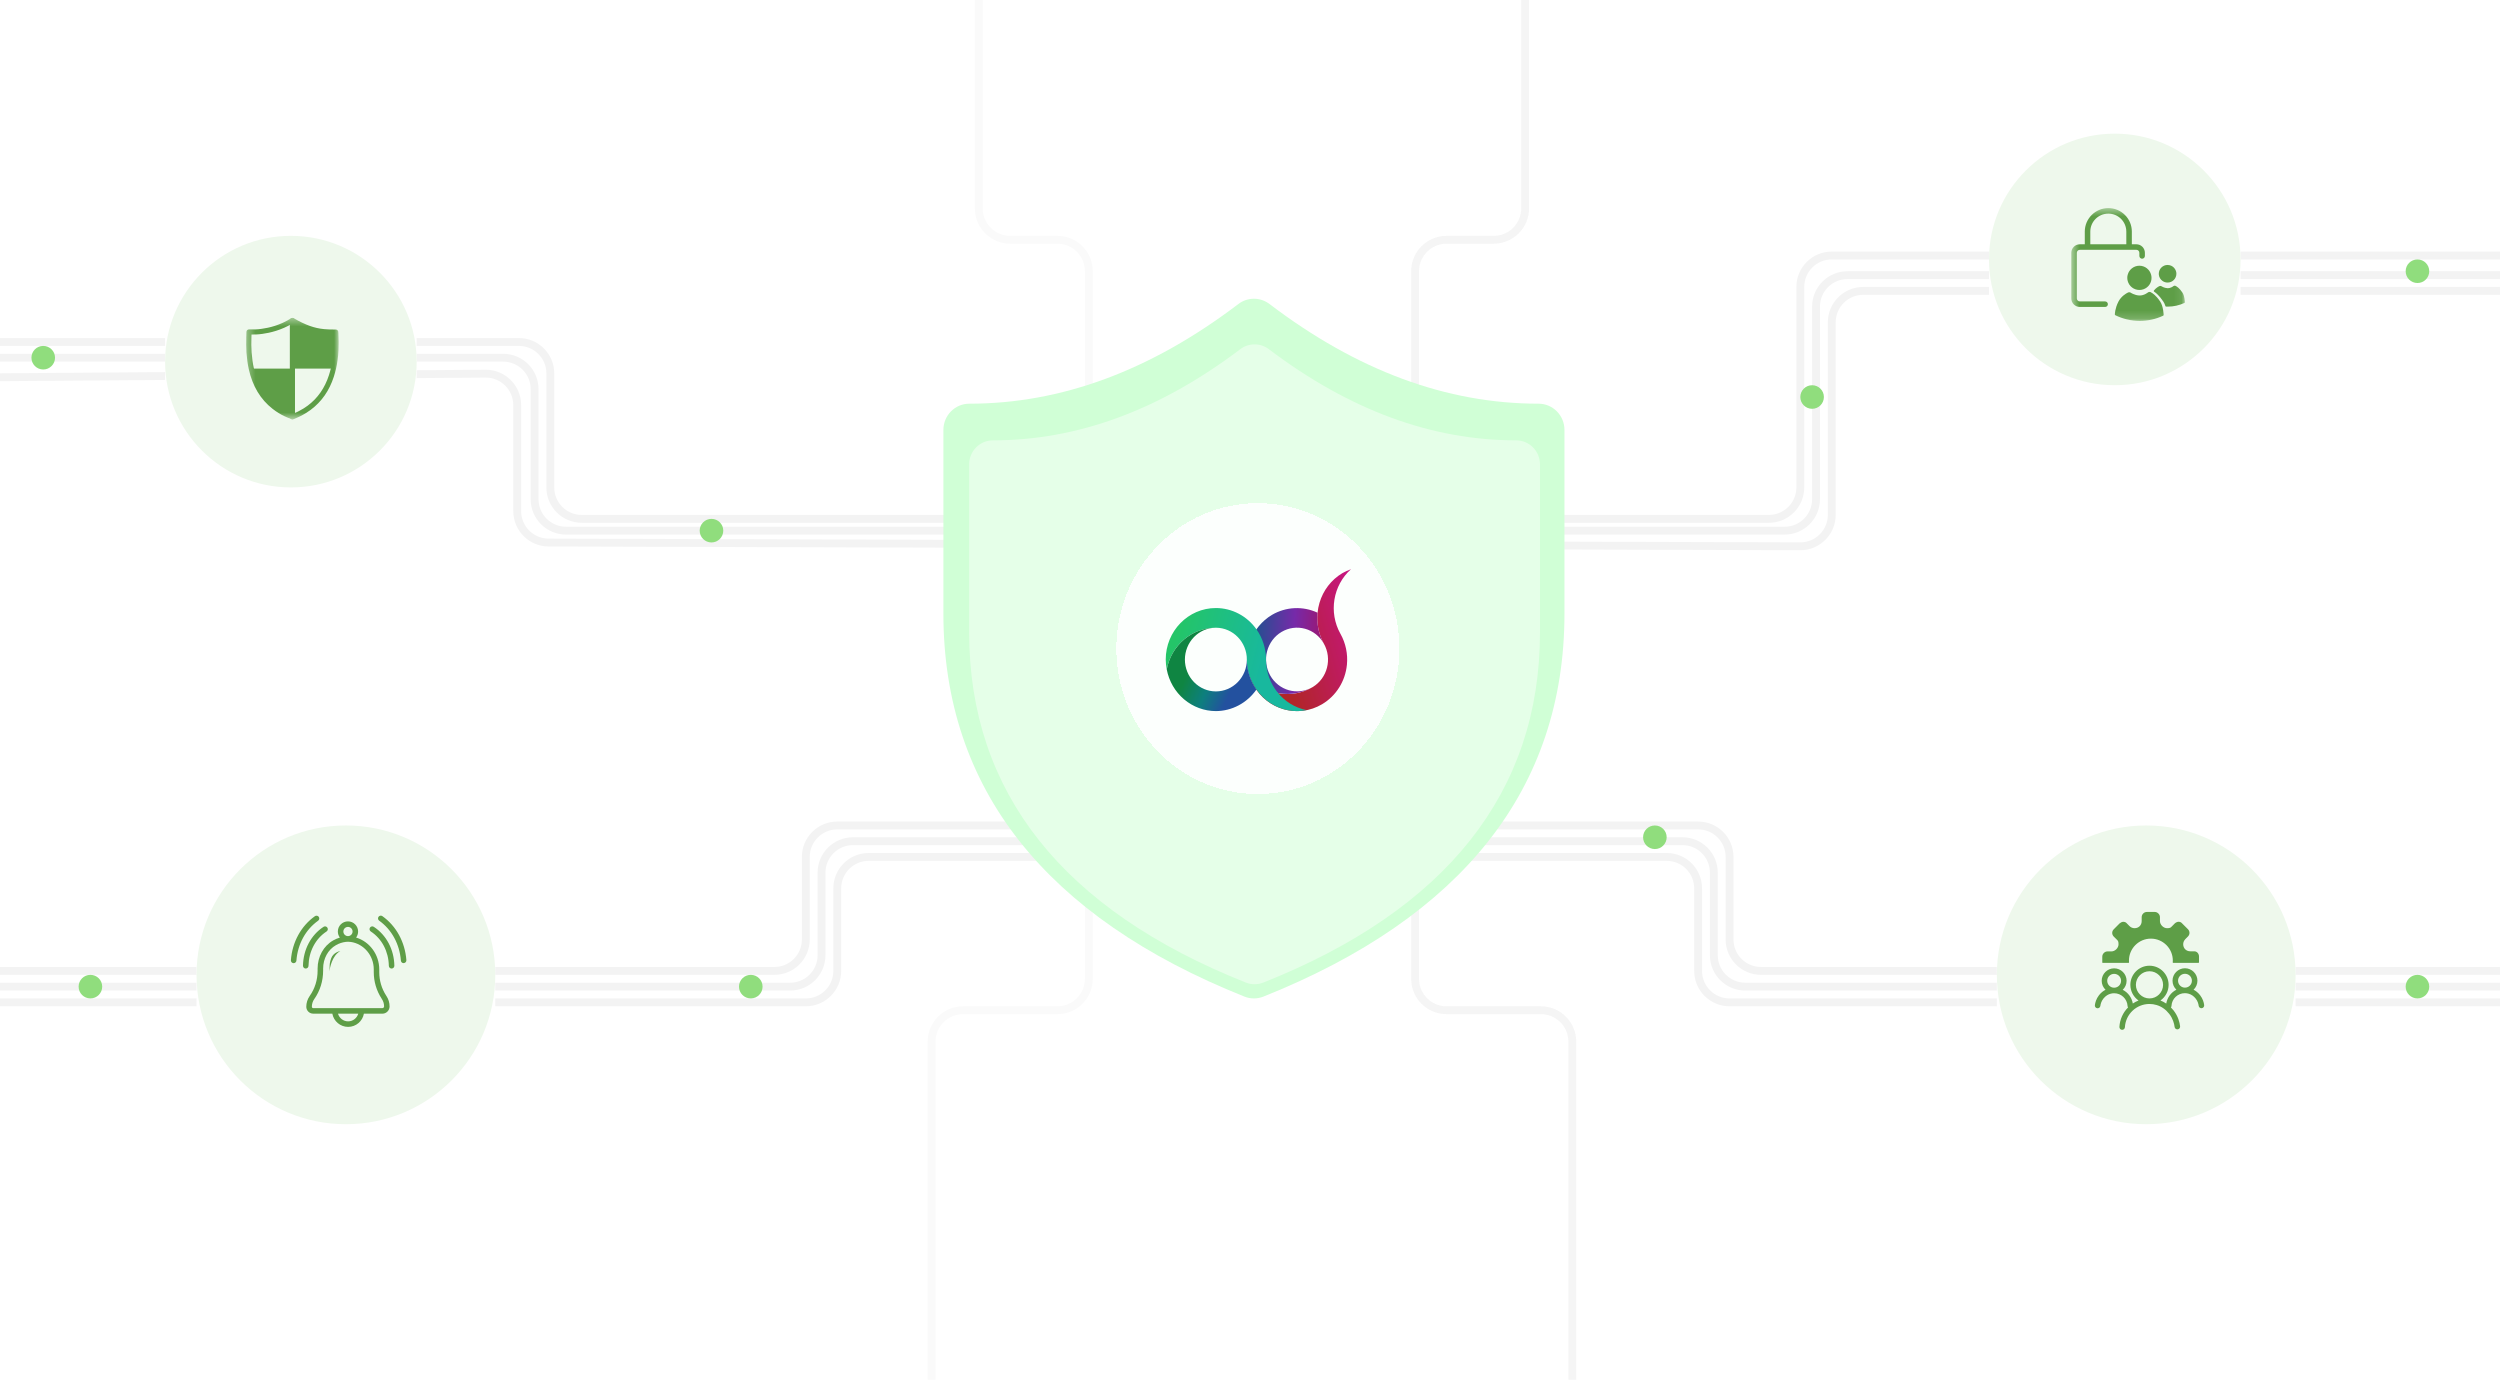 <svg width="318" height="176" viewBox="0 0 318 176" fill="none" xmlns="http://www.w3.org/2000/svg">
<g clip-path="url(#clip0_919_1766)">
<path d="M124.5 -2V26.5C124.5 28.709 126.291 30.5 128.5 30.5H134.5C136.709 30.5 138.5 32.291 138.5 34.5V124.5C138.5 126.709 136.709 128.5 134.5 128.5H122.5C120.291 128.5 118.5 130.291 118.5 132.5V164V185" stroke="black" stroke-opacity="0.02"/>
<path d="M194 -2V26.5C194 28.709 192.209 30.5 190 30.5H184C181.791 30.5 180 32.291 180 34.5V124.5C180 126.709 181.791 128.5 184 128.5H196C198.209 128.5 200 130.291 200 132.5V164V185" stroke="black" stroke-opacity="0.02"/>
<path d="M194 -2V26.5C194 28.709 192.209 30.5 190 30.5H184C181.791 30.5 180 32.291 180 34.5V124.5C180 126.709 181.791 128.5 184 128.5H196C198.209 128.5 200 130.291 200 132.5V164V185" stroke="black" stroke-opacity="0.02"/>
<path d="M-2 45.5H64C66.209 45.5 68 47.29 68 49.499C68 51.824 68 54.733 68 57C68 59.091 68 61.511 68 63.501C68 65.71 69.791 67.5 72 67.5H227C229.209 67.5 231 65.709 231 63.5V39C231 36.791 232.791 35 235 35H326.5" stroke="black" stroke-opacity="0.05"/>
<path d="M-2 48L61.759 47.53C63.98 47.513 65.789 49.307 65.789 51.528C65.789 53.68 65.789 56.327 65.789 58.5C65.789 60.595 65.789 63.021 65.789 65.012C65.789 67.217 67.572 69.005 69.777 69.012L228.988 69.488C231.202 69.495 233 67.702 233 65.488V41C233 38.791 234.791 37 237 37H326.5" stroke="black" stroke-opacity="0.05"/>
<path d="M-3 43.5H66C68.209 43.5 70 45.288 70 47.497C70 51.208 70 56.911 70 62.002C70 64.211 71.791 66 74 66H225C227.209 66 229 64.209 229 62V36.5C229 34.291 230.791 32.5 233 32.5H327.5" stroke="black" stroke-opacity="0.05"/>
<path d="M-15 123.5H51.5H98.5C100.709 123.5 102.5 121.709 102.5 119.5V114.25V109C102.5 106.791 104.291 105 106.5 105H216C218.209 105 220 106.791 220 109V119.5C220 121.709 221.791 123.5 224 123.5H332.5" stroke="black" stroke-opacity="0.05"/>
<path d="M-15 125.5H51.5L100.5 125.5C102.709 125.5 104.5 123.709 104.5 121.5V116.25V111C104.5 108.791 106.291 107 108.5 107H214C216.209 107 218 108.791 218 111V121.5C218 123.709 219.791 125.5 222 125.5H332.5" stroke="black" stroke-opacity="0.05"/>
<path d="M-15 127.5H51.5L102.5 127.5C104.709 127.5 106.5 125.709 106.5 123.5V118.25V113C106.5 110.791 108.291 109 110.5 109H212C214.209 109 216 110.791 216 113V123.5C216 125.709 217.791 127.5 220 127.5H332.5" stroke="black" stroke-opacity="0.05"/>
<path d="M120 54.688C120 52.844 121.474 51.35 123.292 51.35C134.981 51.35 146.368 47.151 157.525 38.667C158.696 37.778 160.304 37.778 161.475 38.667C172.632 47.151 184.019 51.35 195.708 51.35C197.526 51.35 199 52.844 199 54.688V78.05C199 100.305 186.019 116.657 160.706 126.768C159.931 127.077 159.069 127.077 158.294 126.768C132.98 116.657 120 100.305 120 78.05V54.688Z" fill="#D0FFD6"/>
<g filter="url(#filter0_d_919_1766)">
<path d="M123.277 57.066C123.277 55.38 124.632 54.013 126.303 54.013C137.046 54.013 147.512 50.174 157.766 42.415C158.842 41.601 160.321 41.601 161.396 42.415C171.65 50.174 182.116 54.013 192.86 54.013C194.531 54.013 195.885 55.38 195.885 57.066V78.43C195.885 98.783 183.955 113.736 160.69 122.983C159.977 123.266 159.185 123.266 158.472 122.983C135.207 113.736 123.277 98.783 123.277 78.43V57.066Z" fill="#E5FFE8"/>
</g>
<g filter="url(#filter1_d_919_1766)">
<path d="M160 101C169.941 101 178 92.717 178 82.5C178 72.283 169.941 64 160 64C150.059 64 142 72.283 142 82.5C142 92.717 150.059 101 160 101Z" fill="white" fill-opacity="0.9" shape-rendering="crispEdges"/>
</g>
<path d="M168.172 89.576C165.122 91.386 161.221 90.312 159.46 87.177C159.258 86.811 159.091 86.426 158.961 86.028C160.959 88.389 164.303 88.969 166.944 87.412C166.948 87.411 166.951 87.409 166.954 87.408C166.964 87.402 166.973 87.395 166.983 87.389C168.843 86.263 169.476 83.808 168.402 81.883C168.4 81.88 168.398 81.877 168.397 81.874C168.395 81.871 168.393 81.868 168.391 81.866C167.734 80.676 167.455 79.306 167.594 77.946C167.634 77.52 167.715 77.099 167.836 76.689C168.301 75.101 169.334 73.753 170.728 72.917C171.083 72.71 171.458 72.538 171.846 72.404C169.547 74.458 168.983 77.897 170.499 80.612L170.503 80.619C170.506 80.623 170.509 80.628 170.512 80.632C171.177 81.821 171.462 83.194 171.328 84.558C171.122 86.655 169.948 88.522 168.172 89.576Z" fill="url(#paint0_linear_919_1766)"/>
<path d="M167.593 77.936C167.455 79.296 167.733 80.667 168.39 81.856C167.866 80.929 167.006 80.253 165.998 79.977C164.989 79.7 163.916 79.846 163.012 80.382C162.107 80.919 161.446 81.804 161.176 82.842C160.905 83.879 161.047 84.985 161.569 85.915C162.091 86.844 162.95 87.522 163.958 87.801C164.965 88.08 166.039 87.936 166.944 87.403C165.663 88.157 164.167 88.432 162.711 88.18C161.255 87.927 159.929 87.163 158.96 86.018C158.479 84.581 158.499 83.017 159.016 81.594C159.533 80.17 160.515 78.975 161.794 78.213C162.67 77.699 163.653 77.406 164.661 77.357C165.67 77.309 166.675 77.508 167.593 77.936Z" fill="url(#paint1_linear_919_1766)"/>
<path d="M154.659 77.342C151.137 77.342 148.281 80.277 148.281 83.897C148.284 84.317 148.327 84.737 148.408 85.149C148.99 82.077 151.603 79.856 154.648 79.847C154.652 79.846 154.655 79.846 154.659 79.846C154.67 79.846 154.681 79.847 154.693 79.847C156.852 79.866 158.594 81.668 158.6 83.887C158.6 83.89 158.6 83.893 158.6 83.897C158.6 83.9 158.6 83.904 158.599 83.907C158.609 85.275 159.034 86.605 159.816 87.711C160.058 88.06 160.333 88.382 160.637 88.676C161.812 89.812 163.363 90.448 164.976 90.456C165.385 90.453 165.793 90.409 166.194 90.326C163.204 89.728 161.043 87.04 161.035 83.909L161.034 83.901C161.035 83.896 161.035 83.891 161.036 83.885C161.033 82.514 160.613 81.179 159.833 80.066C158.635 78.356 156.709 77.343 154.659 77.342Z" fill="url(#paint2_linear_919_1766)"/>
<path d="M159.818 87.711C159.037 86.605 158.611 85.275 158.602 83.907C158.599 84.98 158.183 86.007 157.444 86.764C156.705 87.522 155.705 87.947 154.661 87.948C153.616 87.948 152.613 87.521 151.874 86.761C151.135 86.001 150.72 84.971 150.719 83.897C150.72 82.824 151.134 81.796 151.871 81.037C152.608 80.278 153.607 79.85 154.651 79.847C153.174 79.852 151.745 80.382 150.607 81.349C149.469 82.316 148.692 83.659 148.41 85.149C148.693 86.64 149.47 87.985 150.611 88.952C151.751 89.919 153.183 90.449 154.661 90.451C155.67 90.447 156.664 90.196 157.561 89.719C158.457 89.243 159.231 88.555 159.818 87.711Z" fill="url(#paint3_linear_919_1766)"/>
<rect width="32" height="32" transform="translate(253 17)" fill="white"/>
<path d="M269 49C277.837 49 285 41.837 285 33C285 24.163 277.837 17 269 17C260.163 17 253 24.163 253 33C253 41.837 260.163 49 269 49Z" fill="#EEF8EC"/>
<g clip-path="url(#clip1_919_1766)">
<mask id="mask0_919_1766" style="mask-type:luminance" maskUnits="userSpaceOnUse" x="263" y="26" width="15" height="15">
<path d="M277.916 26.469H263.469V40.822H277.916V26.469Z" fill="white"/>
</mask>
<g mask="url(#mask0_919_1766)">
<path d="M271.747 31.072H271.17V29.459C271.17 28.663 270.861 27.913 270.294 27.345C269.727 26.783 268.977 26.469 268.18 26.469C266.53 26.469 265.184 27.809 265.184 29.459V31.072H264.561C263.956 31.072 263.469 31.559 263.469 32.159V37.958C263.469 38.558 263.956 39.045 264.561 39.045H267.772C267.969 39.045 268.123 38.886 268.123 38.694C268.123 38.502 267.969 38.342 267.772 38.342H264.561C264.35 38.342 264.172 38.169 264.172 37.958V32.159C264.172 31.948 264.345 31.775 264.561 31.775H271.747C271.958 31.775 272.127 31.944 272.127 32.159V32.558C272.127 32.75 272.286 32.909 272.478 32.909C272.67 32.909 272.83 32.75 272.83 32.558V32.159C272.83 31.559 272.342 31.072 271.747 31.072ZM265.887 29.459C265.887 28.198 266.914 27.172 268.18 27.172C268.789 27.172 269.366 27.411 269.797 27.842C270.228 28.273 270.467 28.85 270.467 29.459V31.072H265.887V29.459Z" fill="#5E9E47"/>
<path d="M272.132 33.8C272.854 33.8 273.463 34.297 273.627 34.972C273.66 35.089 273.674 35.216 273.674 35.347C273.674 35.487 273.655 35.628 273.618 35.764C273.44 36.411 272.84 36.884 272.132 36.884C271.424 36.884 270.824 36.406 270.646 35.75C270.609 35.619 270.59 35.487 270.59 35.347C270.59 35.206 270.604 35.08 270.641 34.958C270.81 34.292 271.415 33.8 272.132 33.8Z" fill="#5E9E47"/>
<path d="M274.778 38.361C275.181 38.961 275.214 40.016 275.214 40.058C275.214 40.1 275.191 40.142 275.158 40.156C274.23 40.592 273.198 40.822 272.172 40.822H272.13C271.075 40.812 270.016 40.564 269.064 40.095C269.031 40.081 269.008 40.039 269.008 40.002C269.008 39.973 269.022 39.228 269.458 38.38C269.814 37.686 270.428 37.33 270.681 37.208C270.766 37.166 270.859 37.161 270.953 37.189C270.963 37.194 270.967 37.198 270.977 37.203C270.986 37.208 271.506 37.564 272.13 37.587C272.73 37.606 273.213 37.203 273.217 37.198C273.363 37.091 273.545 37.123 273.653 37.217C273.747 37.264 274.22 37.522 274.778 38.361Z" fill="#5E9E47"/>
<path d="M274.607 34.972C274.607 34.925 274.598 34.873 274.598 34.822C274.598 34.208 275.099 33.702 275.718 33.702C275.807 33.702 275.901 33.716 275.98 33.734C276.271 33.805 276.51 33.983 276.66 34.222C276.773 34.4 276.838 34.602 276.838 34.822C276.838 35.441 276.337 35.942 275.718 35.942C275.474 35.942 275.249 35.867 275.066 35.731C274.823 35.558 274.649 35.286 274.607 34.972Z" fill="#5E9E47"/>
<path d="M277.917 38.441C277.917 38.483 277.894 38.516 277.861 38.534C277.2 38.844 276.464 39.003 275.738 39.003H275.531C275.489 39.003 275.452 38.97 275.442 38.933C275.367 38.698 275.278 38.506 275.175 38.361C274.664 37.592 274.223 37.241 274.008 37.1C273.98 37.086 273.966 37.058 273.961 37.03C273.961 37.006 273.961 36.973 273.98 36.95C274.228 36.636 274.542 36.458 274.669 36.397C274.739 36.364 274.814 36.359 274.884 36.383C274.894 36.383 274.903 36.388 274.908 36.397C274.913 36.397 275.283 36.641 275.709 36.659C276.131 36.669 276.455 36.402 276.455 36.397C276.572 36.308 276.712 36.331 276.802 36.402C276.877 36.439 277.214 36.631 277.608 37.222C277.894 37.648 277.917 38.408 277.917 38.441Z" fill="#5E9E47"/>
</g>
</g>
<rect width="38" height="38" transform="translate(25 105)" fill="white"/>
<path d="M44 143C54.493 143 63 134.493 63 124C63 113.507 54.493 105 44 105C33.507 105 25 113.507 25 124C25 134.493 33.507 143 44 143Z" fill="#EEF8EC"/>
<g clip-path="url(#clip2_919_1766)">
<path fill-rule="evenodd" clip-rule="evenodd" d="M50.993 122.191C51.007 122.374 51.162 122.515 51.345 122.515L51.34 122.505H51.368C51.56 122.491 51.706 122.323 51.692 122.13C51.518 119.834 50.407 117.79 48.64 116.534C48.481 116.421 48.26 116.459 48.148 116.618C48.035 116.777 48.073 116.998 48.232 117.11C49.831 118.249 50.834 120.101 50.993 122.191ZM37.324 122.515H37.352C37.535 122.515 37.69 122.374 37.704 122.191C37.859 120.101 38.867 118.249 40.465 117.115C40.624 117.002 40.662 116.782 40.549 116.623C40.437 116.463 40.217 116.426 40.057 116.538C38.29 117.795 37.174 119.838 37.001 122.14C36.987 122.332 37.132 122.501 37.324 122.515ZM38.885 123.199H38.89C39.082 123.199 39.242 123.045 39.242 122.852C39.274 121.034 40.132 119.398 41.538 118.484C41.703 118.376 41.749 118.16 41.642 117.996C41.534 117.832 41.318 117.785 41.154 117.893C39.551 118.938 38.576 120.79 38.538 122.843C38.538 123.035 38.693 123.199 38.885 123.199ZM49.812 123.199C49.62 123.199 49.465 123.045 49.46 122.852C49.428 121.029 48.57 119.398 47.163 118.484C46.999 118.376 46.953 118.16 47.06 117.996C47.168 117.832 47.384 117.785 47.548 117.893C49.151 118.938 50.126 120.785 50.163 122.843C50.163 123.035 50.013 123.199 49.817 123.199H49.812ZM42.273 128.937H39.837C39.354 128.937 38.96 128.543 38.96 128.06C38.96 127.577 39.11 127.085 39.401 126.677C40.053 125.754 40.399 124.643 40.399 123.462V123.209C40.399 121.69 41.159 120.312 42.387 119.618C42.653 119.468 42.934 119.348 43.229 119.26C43.068 119.045 42.973 118.778 42.973 118.488C42.973 117.776 43.549 117.199 44.262 117.199C44.974 117.199 45.551 117.776 45.551 118.488C45.551 118.777 45.456 119.043 45.296 119.258C47.012 119.77 48.242 121.418 48.242 123.312V123.668C48.242 124.718 48.542 125.745 49.113 126.626L49.17 126.715C49.423 127.104 49.554 127.554 49.554 128.018C49.554 128.529 49.142 128.941 48.631 128.941L48.635 128.937H46.289C46.12 129.892 45.284 130.62 44.281 130.62C43.277 130.62 42.441 129.892 42.273 128.937ZM42.993 128.937C43.15 129.501 43.668 129.916 44.281 129.916C44.893 129.916 45.412 129.501 45.568 128.937H42.993ZM44.252 119.791C44.163 119.791 44.079 119.796 43.999 119.805C43.54 119.862 43.118 120.002 42.734 120.223C41.726 120.795 41.102 121.934 41.102 123.204V123.457C41.102 124.784 40.713 126.035 39.977 127.08C39.776 127.366 39.668 127.709 39.668 128.06C39.668 128.159 39.748 128.234 39.842 128.234H48.635C48.757 128.234 48.856 128.135 48.856 128.013C48.856 127.685 48.762 127.366 48.584 127.09L48.528 127.001C47.881 126.002 47.543 124.849 47.543 123.659V123.302C47.543 121.545 46.282 120.049 44.613 119.815H44.567C44.463 119.796 44.36 119.787 44.262 119.787L44.252 119.791ZM44.262 117.902C43.938 117.902 43.676 118.165 43.676 118.488C43.676 118.812 43.938 119.074 44.262 119.074C44.585 119.074 44.848 118.812 44.848 118.488C44.848 118.165 44.585 117.902 44.262 117.902ZM43.288 120.97C43.297 120.969 43.301 120.968 43.301 120.968V120.963C43.297 120.966 43.292 120.968 43.288 120.97ZM41.904 123.552C41.924 123.352 41.926 123.187 41.928 123.032C41.933 122.693 41.937 122.4 42.129 121.887C42.399 121.163 43.18 120.991 43.288 120.97C42.213 121.571 41.951 123.177 41.904 123.552ZM41.904 123.552C41.901 123.577 41.898 123.604 41.895 123.63C41.895 123.63 41.897 123.602 41.904 123.552Z" fill="#5E9E47"/>
</g>
<rect width="32" height="32" transform="translate(21 30)" fill="white"/>
<path d="M37 62C45.837 62 53 54.837 53 46C53 37.163 45.837 30 37 30C28.163 30 21 37.163 21 46C21 54.837 28.163 62 37 62Z" fill="#EEF8EC"/>
<mask id="mask1_919_1766" style="mask-type:luminance" maskUnits="userSpaceOnUse" x="31" y="40" width="13" height="14">
<path d="M43.094 40.438H31.312V53.344H43.094V40.438Z" fill="white"/>
</mask>
<g mask="url(#mask1_919_1766)">
<path d="M37.2 53.344C37.161 53.344 37.117 53.335 37.082 53.322C36.408 53.068 35.866 52.81 35.428 52.53C35.179 52.373 34.912 52.202 34.663 51.996C33.136 50.802 32.116 49.104 31.644 46.956C31.504 46.326 31.408 45.639 31.346 44.848C31.311 44.204 31.303 43.557 31.324 42.861C31.324 42.787 31.324 42.695 31.333 42.608C31.333 42.498 31.333 42.345 31.342 42.205C31.355 42.034 31.495 41.899 31.67 41.899H31.959C32.265 41.912 32.729 41.912 33.298 41.824C34.243 41.698 35.651 41.365 37.021 40.49C37.121 40.424 37.253 40.42 37.358 40.481C38.928 41.369 39.978 41.741 41.229 41.864C41.597 41.899 42.017 41.916 42.555 41.916H42.708C42.874 41.916 43.014 42.039 43.032 42.201C43.032 42.236 43.041 42.275 43.041 42.31C43.041 42.345 43.045 42.376 43.049 42.411C43.049 42.428 43.049 42.446 43.049 42.463C43.089 43.185 43.093 43.881 43.058 44.572C43.01 45.425 42.901 46.226 42.73 46.961C42.651 47.284 42.564 47.608 42.459 47.928C41.89 49.691 40.901 51.108 39.514 52.136C39.331 52.272 39.129 52.408 38.928 52.534C38.386 52.867 37.869 53.121 37.301 53.326C37.266 53.339 37.226 53.344 37.187 53.344H37.2ZM31.989 42.555V42.647C31.981 42.748 31.981 42.813 31.981 42.874C31.954 43.557 31.963 44.187 32.003 44.804C32.059 45.556 32.151 46.217 32.283 46.812C32.729 48.838 33.639 50.364 35.069 51.48C35.297 51.668 35.542 51.826 35.774 51.97C36.15 52.211 36.618 52.438 37.196 52.661C37.677 52.478 38.123 52.259 38.591 51.97C38.779 51.852 38.968 51.725 39.134 51.603C40.407 50.658 41.317 49.349 41.842 47.722C41.938 47.42 42.026 47.109 42.096 46.808C42.258 46.112 42.363 45.346 42.406 44.533C42.437 43.889 42.437 43.246 42.402 42.564C41.916 42.564 41.518 42.542 41.164 42.511C39.856 42.389 38.766 42.013 37.2 41.142C35.783 42.004 34.352 42.336 33.385 42.468C32.799 42.555 32.309 42.559 31.985 42.551L31.989 42.555Z" fill="#5E9E47"/>
<path d="M37.195 53.344C37.016 53.344 36.867 53.195 36.867 53.016V40.766C36.867 40.586 37.016 40.438 37.195 40.438C37.375 40.438 37.523 40.586 37.523 40.766V53.016C37.523 53.195 37.375 53.344 37.195 53.344Z" fill="#5E9E47"/>
<path d="M42.738 44.554C42.699 45.276 42.607 46.077 42.419 46.886H37.195V40.766C38.836 41.693 39.908 42.065 41.198 42.188C41.614 42.227 42.065 42.24 42.555 42.24H42.708C42.717 42.31 42.717 42.384 42.73 42.463C42.76 43.036 42.778 43.749 42.738 44.554Z" fill="#5E9E47"/>
<path d="M37.202 46.886V53.016H37.197C36.615 52.797 36.064 52.547 35.605 52.254C35.338 52.088 35.093 51.926 34.87 51.742C33.168 50.413 32.35 48.641 31.965 46.886H37.202Z" fill="#5E9E47"/>
</g>
<rect width="38" height="38" transform="translate(254 105)" fill="white"/>
<path d="M273 143C283.493 143 292 134.493 292 124C292 113.507 283.493 105 273 105C262.507 105 254 113.507 254 124C254 134.493 262.507 143 273 143Z" fill="#EEF8EC"/>
<g clip-path="url(#clip3_919_1766)">
<path fill-rule="evenodd" clip-rule="evenodd" d="M276.428 122.478H279.653L279.658 122.464C279.686 122.464 279.714 122.441 279.714 122.408V121.667C279.714 121.344 279.485 121.006 279.11 121.006H278.608C278.083 121.006 277.703 120.627 277.703 120.102C277.703 119.858 277.802 119.633 277.999 119.431L278.313 119.117C278.566 118.859 278.566 118.461 278.313 118.203L277.539 117.43C277.446 117.303 277.253 117.247 277.099 117.247C276.967 117.247 276.752 117.345 276.639 117.453L276.26 117.838C276.105 118.002 276.025 118.067 275.65 118.067C275.186 118.067 274.746 117.627 274.746 117.163V116.661C274.746 116.309 274.436 116 274.085 116H273.082C272.725 116 272.421 116.3 272.421 116.661V117.163C272.421 117.688 272.041 118.067 271.516 118.067C271.263 118.067 271.024 117.964 270.846 117.772L270.513 117.434C270.419 117.308 270.227 117.252 270.072 117.252C269.917 117.252 269.707 117.373 269.613 117.458L268.863 118.212C268.61 118.466 268.61 118.869 268.863 119.127L269.247 119.506C269.411 119.661 269.477 119.741 269.477 120.116C269.477 120.58 269.036 121.02 268.572 121.02H268.066C267.719 121.02 267.41 121.33 267.41 121.681V122.422C267.41 122.45 267.433 122.478 267.466 122.478H270.757C270.771 122.478 270.789 122.469 270.799 122.455C270.813 122.441 270.813 122.417 270.813 122.403C270.803 122.333 270.803 122.258 270.803 122.183C270.803 120.645 272.055 119.394 273.592 119.394C275.13 119.394 276.382 120.645 276.382 122.183C276.382 122.223 276.379 122.264 276.377 122.304C276.374 122.342 276.372 122.38 276.372 122.417C276.367 122.431 276.377 122.445 276.386 122.459C276.396 122.473 276.428 122.478 276.428 122.478ZM273.414 127.705C271.755 127.705 270.382 129.003 270.288 130.662C270.278 130.85 270.124 130.995 269.936 130.995H269.922C269.73 130.986 269.58 130.817 269.589 130.625C269.643 129.656 270.054 128.787 270.691 128.143C270.653 128.09 270.629 128.027 270.625 127.958C270.574 127.053 269.824 126.341 268.919 126.341C268.75 126.341 268.582 126.364 268.422 126.416C268.188 126.486 267.841 126.65 267.546 127.03C267.288 127.362 267.194 127.714 267.166 127.948C267.142 128.141 266.96 128.276 266.772 128.253C266.58 128.23 266.444 128.051 266.467 127.859C266.51 127.536 266.632 127.058 266.988 126.598C267.255 126.254 267.555 126.037 267.824 125.899C267.523 125.61 267.335 125.204 267.335 124.756C267.335 123.884 268.047 123.172 268.919 123.172C269.791 123.172 270.503 123.884 270.503 124.756C270.503 125.206 270.314 125.613 270.011 125.902C270.675 126.241 271.163 126.88 271.293 127.646C271.52 127.494 271.764 127.366 272.021 127.265C271.393 126.824 270.982 126.095 270.982 125.272C270.982 123.931 272.074 122.839 273.414 122.839C274.755 122.839 275.847 123.931 275.847 125.272C275.847 126.094 275.437 126.822 274.81 127.263C275.036 127.352 275.288 127.477 275.547 127.653C275.673 126.879 276.165 126.233 276.834 125.891C276.533 125.602 276.344 125.195 276.344 124.747C276.344 123.875 277.057 123.162 277.928 123.162C278.8 123.162 279.513 123.875 279.513 124.747C279.513 125.196 279.324 125.602 279.022 125.891C279.288 126.029 279.585 126.248 279.85 126.589C280.207 127.048 280.333 127.526 280.371 127.85C280.394 128.042 280.258 128.22 280.066 128.244C279.874 128.267 279.696 128.131 279.672 127.939C279.644 127.705 279.555 127.353 279.292 127.02C279.053 126.716 278.758 126.509 278.416 126.406C278.257 126.359 278.088 126.331 277.919 126.331C277.01 126.331 276.26 127.039 276.213 127.948C276.209 128.022 276.183 128.09 276.14 128.145C276.256 128.26 276.369 128.388 276.48 128.53C277.052 129.261 277.249 130.03 277.31 130.541C277.333 130.733 277.197 130.911 277.005 130.934C276.808 130.958 276.635 130.822 276.611 130.63C276.555 130.203 276.396 129.566 275.922 128.961C275.486 128.408 274.952 128.028 274.324 127.841C274.033 127.751 273.724 127.705 273.414 127.705ZM277.928 125.628C278.416 125.628 278.81 125.234 278.81 124.747C278.81 124.259 278.416 123.866 277.928 123.866C277.441 123.866 277.047 124.259 277.047 124.747C277.047 125.234 277.441 125.628 277.928 125.628ZM271.685 125.272C271.685 124.32 272.458 123.542 273.414 123.542C274.366 123.542 275.144 124.32 275.144 125.272C275.144 126.223 274.366 127.001 273.414 127.001C272.463 127.001 271.685 126.223 271.685 125.272ZM268.919 123.875C268.432 123.875 268.038 124.269 268.038 124.756C268.038 125.244 268.432 125.637 268.919 125.637C269.407 125.637 269.8 125.244 269.8 124.756C269.8 124.269 269.407 123.875 268.919 123.875Z" fill="#5E9E47"/>
</g>
<g filter="url(#filter2_d_919_1766)">
<circle cx="90.5" cy="67.5" r="1.5" fill="#90DD7D"/>
</g>
<g filter="url(#filter3_d_919_1766)">
<circle cx="5.5" cy="45.5" r="1.5" fill="#90DD7D"/>
</g>
<g filter="url(#filter4_d_919_1766)">
<circle cx="11.5" cy="125.5" r="1.5" fill="#90DD7D"/>
</g>
<g filter="url(#filter5_d_919_1766)">
<circle cx="95.5" cy="125.5" r="1.5" fill="#90DD7D"/>
</g>
<g filter="url(#filter6_d_919_1766)">
<circle cx="210.5" cy="106.5" r="1.5" fill="#90DD7D"/>
</g>
<g filter="url(#filter7_d_919_1766)">
<circle cx="307.5" cy="125.5" r="1.5" fill="#90DD7D"/>
</g>
<g filter="url(#filter8_d_919_1766)">
<circle cx="307.5" cy="34.5" r="1.5" fill="#90DD7D"/>
</g>
<g filter="url(#filter9_d_919_1766)">
<circle cx="230.5" cy="50.5" r="1.5" fill="#90DD7D"/>
</g>
</g>
<defs>
<filter id="filter0_d_919_1766" x="-26.723" y="-106.195" width="372.609" height="381.39" filterUnits="userSpaceOnUse" color-interpolation-filters="sRGB">
<feFlood flood-opacity="0" result="BackgroundImageFix"/>
<feColorMatrix in="SourceAlpha" type="matrix" values="0 0 0 0 0 0 0 0 0 0 0 0 0 0 0 0 0 0 127 0" result="hardAlpha"/>
<feOffset dy="2"/>
<feGaussianBlur stdDeviation="75"/>
<feComposite in2="hardAlpha" operator="out"/>
<feColorMatrix type="matrix" values="0 0 0 0 0.724 0 0 0 0 1 0 0 0 0 0.639 0 0 0 1 0"/>
<feBlend mode="normal" in2="BackgroundImageFix" result="effect1_dropShadow_919_1766"/>
<feBlend mode="normal" in="SourceGraphic" in2="effect1_dropShadow_919_1766" result="shape"/>
</filter>
<filter id="filter1_d_919_1766" x="126" y="48" width="68" height="69" filterUnits="userSpaceOnUse" color-interpolation-filters="sRGB">
<feFlood flood-opacity="0" result="BackgroundImageFix"/>
<feColorMatrix in="SourceAlpha" type="matrix" values="0 0 0 0 0 0 0 0 0 0 0 0 0 0 0 0 0 0 127 0" result="hardAlpha"/>
<feOffset/>
<feGaussianBlur stdDeviation="8"/>
<feComposite in2="hardAlpha" operator="out"/>
<feColorMatrix type="matrix" values="0 0 0 0 0.33 0 0 0 0 0.865 0 0 0 0 0.162 0 0 0 0.25 0"/>
<feBlend mode="normal" in2="BackgroundImageFix" result="effect1_dropShadow_919_1766"/>
<feBlend mode="normal" in="SourceGraphic" in2="effect1_dropShadow_919_1766" result="shape"/>
</filter>
<filter id="filter2_d_919_1766" x="86" y="63" width="9" height="9" filterUnits="userSpaceOnUse" color-interpolation-filters="sRGB">
<feFlood flood-opacity="0" result="BackgroundImageFix"/>
<feColorMatrix in="SourceAlpha" type="matrix" values="0 0 0 0 0 0 0 0 0 0 0 0 0 0 0 0 0 0 127 0" result="hardAlpha"/>
<feOffset/>
<feGaussianBlur stdDeviation="1.5"/>
<feComposite in2="hardAlpha" operator="out"/>
<feColorMatrix type="matrix" values="0 0 0 0 0.524 0 0 0 0 1 0 0 0 0 0.351 0 0 0 1 0"/>
<feBlend mode="normal" in2="BackgroundImageFix" result="effect1_dropShadow_919_1766"/>
<feBlend mode="normal" in="SourceGraphic" in2="effect1_dropShadow_919_1766" result="shape"/>
</filter>
<filter id="filter3_d_919_1766" x="1" y="41" width="9" height="9" filterUnits="userSpaceOnUse" color-interpolation-filters="sRGB">
<feFlood flood-opacity="0" result="BackgroundImageFix"/>
<feColorMatrix in="SourceAlpha" type="matrix" values="0 0 0 0 0 0 0 0 0 0 0 0 0 0 0 0 0 0 127 0" result="hardAlpha"/>
<feOffset/>
<feGaussianBlur stdDeviation="1.5"/>
<feComposite in2="hardAlpha" operator="out"/>
<feColorMatrix type="matrix" values="0 0 0 0 0.524 0 0 0 0 1 0 0 0 0 0.351 0 0 0 1 0"/>
<feBlend mode="normal" in2="BackgroundImageFix" result="effect1_dropShadow_919_1766"/>
<feBlend mode="normal" in="SourceGraphic" in2="effect1_dropShadow_919_1766" result="shape"/>
</filter>
<filter id="filter4_d_919_1766" x="7" y="121" width="9" height="9" filterUnits="userSpaceOnUse" color-interpolation-filters="sRGB">
<feFlood flood-opacity="0" result="BackgroundImageFix"/>
<feColorMatrix in="SourceAlpha" type="matrix" values="0 0 0 0 0 0 0 0 0 0 0 0 0 0 0 0 0 0 127 0" result="hardAlpha"/>
<feOffset/>
<feGaussianBlur stdDeviation="1.5"/>
<feComposite in2="hardAlpha" operator="out"/>
<feColorMatrix type="matrix" values="0 0 0 0 0.524 0 0 0 0 1 0 0 0 0 0.351 0 0 0 1 0"/>
<feBlend mode="normal" in2="BackgroundImageFix" result="effect1_dropShadow_919_1766"/>
<feBlend mode="normal" in="SourceGraphic" in2="effect1_dropShadow_919_1766" result="shape"/>
</filter>
<filter id="filter5_d_919_1766" x="91" y="121" width="9" height="9" filterUnits="userSpaceOnUse" color-interpolation-filters="sRGB">
<feFlood flood-opacity="0" result="BackgroundImageFix"/>
<feColorMatrix in="SourceAlpha" type="matrix" values="0 0 0 0 0 0 0 0 0 0 0 0 0 0 0 0 0 0 127 0" result="hardAlpha"/>
<feOffset/>
<feGaussianBlur stdDeviation="1.5"/>
<feComposite in2="hardAlpha" operator="out"/>
<feColorMatrix type="matrix" values="0 0 0 0 0.524 0 0 0 0 1 0 0 0 0 0.351 0 0 0 1 0"/>
<feBlend mode="normal" in2="BackgroundImageFix" result="effect1_dropShadow_919_1766"/>
<feBlend mode="normal" in="SourceGraphic" in2="effect1_dropShadow_919_1766" result="shape"/>
</filter>
<filter id="filter6_d_919_1766" x="206" y="102" width="9" height="9" filterUnits="userSpaceOnUse" color-interpolation-filters="sRGB">
<feFlood flood-opacity="0" result="BackgroundImageFix"/>
<feColorMatrix in="SourceAlpha" type="matrix" values="0 0 0 0 0 0 0 0 0 0 0 0 0 0 0 0 0 0 127 0" result="hardAlpha"/>
<feOffset/>
<feGaussianBlur stdDeviation="1.5"/>
<feComposite in2="hardAlpha" operator="out"/>
<feColorMatrix type="matrix" values="0 0 0 0 0.524 0 0 0 0 1 0 0 0 0 0.351 0 0 0 1 0"/>
<feBlend mode="normal" in2="BackgroundImageFix" result="effect1_dropShadow_919_1766"/>
<feBlend mode="normal" in="SourceGraphic" in2="effect1_dropShadow_919_1766" result="shape"/>
</filter>
<filter id="filter7_d_919_1766" x="303" y="121" width="9" height="9" filterUnits="userSpaceOnUse" color-interpolation-filters="sRGB">
<feFlood flood-opacity="0" result="BackgroundImageFix"/>
<feColorMatrix in="SourceAlpha" type="matrix" values="0 0 0 0 0 0 0 0 0 0 0 0 0 0 0 0 0 0 127 0" result="hardAlpha"/>
<feOffset/>
<feGaussianBlur stdDeviation="1.5"/>
<feComposite in2="hardAlpha" operator="out"/>
<feColorMatrix type="matrix" values="0 0 0 0 0.524 0 0 0 0 1 0 0 0 0 0.351 0 0 0 1 0"/>
<feBlend mode="normal" in2="BackgroundImageFix" result="effect1_dropShadow_919_1766"/>
<feBlend mode="normal" in="SourceGraphic" in2="effect1_dropShadow_919_1766" result="shape"/>
</filter>
<filter id="filter8_d_919_1766" x="303" y="30" width="9" height="9" filterUnits="userSpaceOnUse" color-interpolation-filters="sRGB">
<feFlood flood-opacity="0" result="BackgroundImageFix"/>
<feColorMatrix in="SourceAlpha" type="matrix" values="0 0 0 0 0 0 0 0 0 0 0 0 0 0 0 0 0 0 127 0" result="hardAlpha"/>
<feOffset/>
<feGaussianBlur stdDeviation="1.5"/>
<feComposite in2="hardAlpha" operator="out"/>
<feColorMatrix type="matrix" values="0 0 0 0 0.524 0 0 0 0 1 0 0 0 0 0.351 0 0 0 1 0"/>
<feBlend mode="normal" in2="BackgroundImageFix" result="effect1_dropShadow_919_1766"/>
<feBlend mode="normal" in="SourceGraphic" in2="effect1_dropShadow_919_1766" result="shape"/>
</filter>
<filter id="filter9_d_919_1766" x="226" y="46" width="9" height="9" filterUnits="userSpaceOnUse" color-interpolation-filters="sRGB">
<feFlood flood-opacity="0" result="BackgroundImageFix"/>
<feColorMatrix in="SourceAlpha" type="matrix" values="0 0 0 0 0 0 0 0 0 0 0 0 0 0 0 0 0 0 127 0" result="hardAlpha"/>
<feOffset/>
<feGaussianBlur stdDeviation="1.5"/>
<feComposite in2="hardAlpha" operator="out"/>
<feColorMatrix type="matrix" values="0 0 0 0 0.524 0 0 0 0 1 0 0 0 0 0.351 0 0 0 1 0"/>
<feBlend mode="normal" in2="BackgroundImageFix" result="effect1_dropShadow_919_1766"/>
<feBlend mode="normal" in="SourceGraphic" in2="effect1_dropShadow_919_1766" result="shape"/>
</filter>
<linearGradient id="paint0_linear_919_1766" x1="171.106" y1="72.836" x2="160.846" y2="75.731" gradientUnits="userSpaceOnUse">
<stop stop-color="#C6167D"/>
<stop offset="1" stop-color="#B12529"/>
</linearGradient>
<linearGradient id="paint1_linear_919_1766" x1="170.379" y1="78.891" x2="159.47" y2="78.411" gradientUnits="userSpaceOnUse">
<stop stop-color="#AF0D54"/>
<stop offset="0.522" stop-color="#762AA9"/>
<stop offset="0.955" stop-color="#274E91"/>
</linearGradient>
<linearGradient id="paint2_linear_919_1766" x1="149.099" y1="82.88" x2="160.429" y2="85.622" gradientUnits="userSpaceOnUse">
<stop stop-color="#24C568"/>
<stop offset="1" stop-color="#18B89E"/>
</linearGradient>
<linearGradient id="paint3_linear_919_1766" x1="148.41" y1="84.488" x2="156.481" y2="88.053" gradientUnits="userSpaceOnUse">
<stop offset="0.325" stop-color="#0F8542"/>
<stop offset="0.674" stop-color="#0D7F7E"/>
<stop offset="1" stop-color="#23519F"/>
</linearGradient>
<clipPath id="clip0_919_1766">
<rect width="318" height="185" fill="white" transform="translate(0 -9.5)"/>
</clipPath>
<clipPath id="clip1_919_1766">
<rect width="15" height="15" fill="white" transform="translate(263 26)"/>
</clipPath>
<clipPath id="clip2_919_1766">
<rect width="15" height="15" fill="white" transform="translate(37 116)"/>
</clipPath>
<clipPath id="clip3_919_1766">
<rect width="15" height="15" fill="white" transform="translate(266 116)"/>
</clipPath>
</defs>
</svg>
